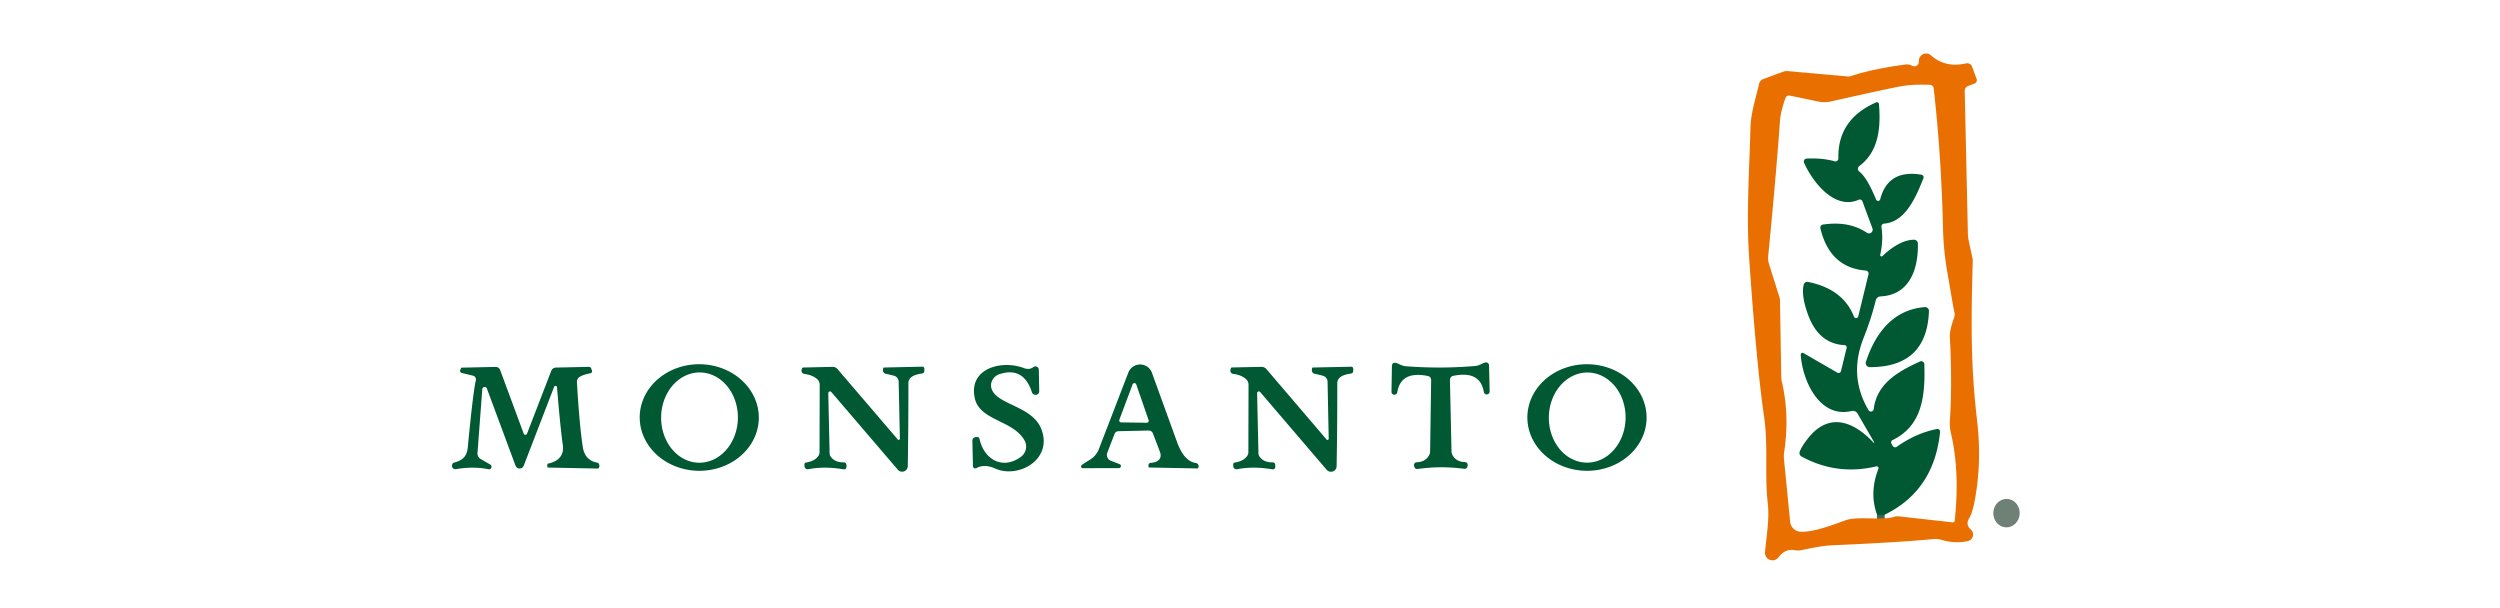 <?xml version="1.0" encoding="UTF-8" standalone="no"?>
<!DOCTYPE svg PUBLIC "-//W3C//DTD SVG 1.1//EN" "http://www.w3.org/Graphics/SVG/1.1/DTD/svg11.dtd">
<svg xmlns="http://www.w3.org/2000/svg" version="1.1" viewBox="0.00 0.00 411.00 100.00">
<path stroke="#05472a" stroke-opacity="0.796" stroke-width="2.00" fill="none" stroke-linecap="butt" vector-effect="non-scaling-stroke" d="
  M 309.85 84.61
  L 308.58 84.59"
/>
<path fill="#e96f00" d="
  M 315.44 10.27
  L 315.47 9.90
  A 1.19 1.19 0.0 0 1 317.45 9.10
  Q 319.82 11.20 323.23 10.42
  A 0.84 0.83 72.9 0 1 324.20 10.94
  L 324.96 12.98
  A 0.60 0.59 -20.4 0 1 324.61 13.74
  L 323.57 14.12
  A 0.88 0.88 0.0 0 0 323.00 14.96
  L 323.52 38.39
  A 6.18 5.88 -53.1 0 0 323.66 39.59
  L 324.27 42.42
  A 1.92 1.83 -51.9 0 1 324.32 42.93
  C 324.04 52.88 323.96 60.01 325.04 69.19
  Q 325.87 76.31 324.53 82.85
  Q 324.20 84.44 323.73 85.21
  Q 323.09 86.25 324.00 87.05
  A 1.10 1.10 0.0 0 1 323.52 88.95
  Q 321.42 89.42 319.13 88.74
  A 3.30 3.26 50.1 0 0 317.89 88.62
  Q 312.20 89.17 301.25 89.64
  Q 299.41 89.72 296.19 90.44
  A 2.78 2.69 43.5 0 1 295.08 90.45
  Q 293.48 90.15 292.39 91.62
  A 1.24 1.23 -23.8 0 1 290.17 90.76
  C 290.49 87.55 290.90 85.17 290.62 82.73
  C 290.08 78.00 290.72 73.31 290.01 68.46
  Q 288.76 59.90 287.55 42.26
  C 287.07 35.25 287.63 26.98 287.77 21.21
  C 287.83 18.51 288.58 16.47 289.19 13.79
  A 1.11 1.10 -4.1 0 1 289.88 13.00
  L 293.15 11.79
  A 1.68 1.65 -51.9 0 1 293.91 11.69
  L 303.78 12.57
  A 1.37 1.21 -48.4 0 0 304.28 12.51
  Q 307.89 11.32 313.31 10.60
  C 313.82 10.54 314.11 10.71 314.51 10.86
  A 0.69 0.69 0.0 0 0 315.44 10.27
  Z
  M 321.35 85.63
  Q 322.23 77.54 320.72 71.15
  A 6.95 6.86 40.8 0 1 320.56 69.13
  Q 320.96 63.03 320.56 55.50
  Q 320.49 54.31 321.25 52.25
  A 1.60 1.55 -44.2 0 0 321.28 51.23
  Q 321.21 51.01 320.06 44.26
  Q 319.50 40.96 319.42 37.21
  Q 319.14 25.48 317.90 14.52
  A 0.65 0.64 -1.5 0 0 317.29 13.95
  Q 314.82 13.84 313.03 14.10
  Q 311.44 14.32 301.00 16.68
  A 4.93 4.91 -45.1 0 1 298.92 16.69
  L 294.25 15.72
  A 0.63 0.63 0.0 0 0 293.52 16.13
  C 293.19 17.04 292.72 18.58 292.63 19.84
  Q 292.01 28.60 290.69 42.12
  A 3.33 3.27 -51.3 0 0 290.82 43.39
  L 292.54 48.86
  A 1.82 1.71 -55.8 0 1 292.63 49.42
  L 292.84 62.09
  A 3.13 2.92 -54.3 0 0 292.91 62.64
  Q 294.23 68.17 293.33 74.24
  A 5.32 5.15 47.7 0 0 293.29 75.53
  L 294.30 85.78
  A 1.83 1.83 0.0 0 0 296.11 87.43
  C 298.26 87.43 300.84 86.47 303.39 85.54
  C 305.38 84.81 309.31 85.61 311.38 84.97
  A 2.07 2.02 38.6 0 1 312.18 84.89
  L 321.04 85.88
  A 0.28 0.28 0.0 0 0 321.35 85.63
  Z"
/>
<path fill="#005933" d="
  M 309.85 84.61
  L 308.58 84.59
  Q 307.28 81.03 308.81 77.07
  A 0.30 0.30 0.0 0 0 308.46 76.67
  Q 301.99 78.22 296.17 75.05
  A 0.65 0.64 -66.3 0 1 295.87 74.27
  Q 296.15 73.45 297.19 72.12
  C 300.71 67.60 304.83 69.36 308.01 72.77
  A 0.06 0.06 0.0 0 0 308.11 72.70
  L 305.39 68.00
  A 0.91 0.91 0.0 0 0 304.39 67.57
  C 299.13 68.82 296.32 62.58 296.04 58.32
  A 0.30 0.29 -76.9 0 1 296.48 58.04
  L 302.05 61.26
  A 0.41 0.41 0.0 0 0 302.66 61.00
  L 303.59 57.18
  A 0.36 0.36 0.0 0 0 303.26 56.74
  Q 299.02 56.54 297.26 51.79
  Q 296.09 48.61 296.53 46.80
  A 0.61 0.61 0.0 0 1 297.24 46.35
  Q 303.01 47.51 304.79 52.05
  A 0.37 0.37 0.0 0 0 305.50 52.00
  L 307.18 45.10
  A 0.51 0.50 9.3 0 0 306.73 44.48
  Q 300.82 44.01 299.27 37.53
  A 0.51 0.50 79.3 0 1 299.68 36.92
  Q 303.97 36.28 306.92 38.27
  A 0.61 0.61 0.0 0 0 307.83 37.55
  L 306.18 33.09
  A 0.45 0.45 0.0 0 0 305.57 32.84
  C 301.66 34.58 298.04 30.01 296.59 26.77
  A 0.50 0.49 76.7 0 1 297.02 26.07
  Q 299.70 25.96 301.61 26.52
  A 0.49 0.48 7.6 0 0 302.23 26.05
  Q 302.07 19.63 308.44 16.83
  A 0.33 0.33 0.0 0 1 308.90 17.10
  C 309.21 20.85 308.93 24.87 305.66 27.31
  A 0.56 0.56 0.0 0 0 305.66 28.20
  Q 306.93 29.16 308.42 32.79
  A 0.36 0.36 0.0 0 0 309.11 32.75
  Q 310.40 27.81 315.88 28.72
  A 0.43 0.43 0.0 0 1 316.21 29.31
  C 314.98 32.37 313.28 36.49 309.76 36.76
  A 0.49 0.49 0.0 0 0 309.31 37.33
  Q 309.65 39.44 309.11 41.90
  A 0.22 0.21 -15.7 0 0 309.47 42.10
  Q 312.28 39.45 314.65 39.41
  A 0.64 0.64 0.0 0 1 315.30 40.04
  C 315.39 44.26 313.92 48.51 309.15 48.73
  A 0.84 0.83 5.6 0 0 308.38 49.36
  Q 307.63 52.39 306.38 55.54
  C 304.69 59.80 305.01 63.72 307.18 67.42
  A 0.46 0.46 0.0 0 0 308.04 67.24
  C 308.55 63.05 312.07 61.05 315.65 59.43
  A 0.50 0.50 0.0 0 1 316.36 59.87
  C 316.54 65.19 315.97 70.02 311.12 72.36
  A 0.40 0.40 0.0 0 0 310.95 72.92
  L 311.17 73.31
  A 0.45 0.45 0.0 0 0 311.83 73.45
  Q 315.01 71.20 318.43 70.53
  A 0.44 0.43 -2.5 0 1 318.95 71.00
  Q 317.98 80.64 309.85 84.61
  Z"
/>
<path fill="#005933" d="
  M 317.12 51.15
  Q 316.79 60.36 307.40 60.36
  A 0.68 0.67 -81.1 0 1 306.76 59.48
  C 308.29 54.77 311.25 50.88 316.45 50.49
  A 0.63 0.63 0.0 0 1 317.12 51.15
  Z"
/>
<path fill="#005933" d="
  M 236.81 60.42
  Q 239.66 60.41 242.52 60.17
  C 243.34 60.10 243.92 59.52 244.38 59.58
  A 0.49 0.48 -87.3 0 1 244.80 60.05
  L 244.90 64.38
  A 0.48 0.48 0.0 0 1 243.95 64.46
  Q 243.35 60.87 238.91 61.79
  A 0.68 0.67 83.9 0 0 238.37 62.47
  L 238.63 74.28
  A 1.19 1.06 34.6 0 0 238.73 74.69
  Q 239.30 75.92 240.85 75.97
  A 0.46 0.46 0.0 0 1 241.29 76.49
  Q 241.23 76.87 241.04 77.02
  Q 240.94 77.10 240.56 77.05
  Q 238.71 76.82 236.88 76.82
  Q 235.05 76.83 233.20 77.08
  Q 232.82 77.13 232.72 77.05
  Q 232.53 76.90 232.46 76.52
  A 0.46 0.46 0.0 0 1 232.90 76.00
  Q 234.45 75.94 235.01 74.70
  A 1.19 1.06 -35.0 0 0 235.11 74.29
  L 235.28 62.48
  A 0.68 0.67 -84.4 0 0 234.73 61.81
  Q 230.28 60.92 229.71 64.51
  A 0.48 0.48 0.0 0 1 228.76 64.44
  L 228.83 60.11
  A 0.49 0.48 86.8 0 1 229.24 59.64
  C 229.70 59.57 230.29 60.15 231.11 60.21
  Q 233.97 60.43 236.81 60.42
  Z"
/>
<path fill="#005933" d="
  M 105.17 68.555
  A 9.79 8.76 -179.5 0 1 115.036 59.88
  A 9.79 8.76 -179.5 0 1 124.75 68.725
  A 9.79 8.76 -179.5 0 1 114.884 77.4
  A 9.79 8.76 -179.5 0 1 105.17 68.555
  Z
  M 115.078 61.23
  A 7.42 6.31 -89.4 0 0 108.69 68.584
  A 7.42 6.31 -89.4 0 0 114.922 76.07
  A 7.42 6.31 -89.4 0 0 121.31 68.716
  A 7.42 6.31 -89.4 0 0 115.078 61.23
  Z"
/>
<path fill="#005933" d="
  M 170.78 60.78
  L 170.85 64.29
  A 0.62 0.61 35.4 0 1 169.65 64.49
  Q 168.28 60.23 164.32 61.51
  A 1.98 1.87 -18.9 0 0 163.03 63.96
  C 163.99 66.62 169.78 66.71 171.23 70.63
  C 173.07 75.62 167.36 78.71 163.62 77.03
  Q 161.84 76.23 160.52 76.96
  A 0.39 0.39 0.0 0 1 159.95 76.63
  L 159.86 72.44
  A 0.57 0.57 0.0 0 1 160.42 71.86
  L 160.70 71.85
  A 0.32 0.31 83.6 0 1 161.02 72.11
  C 161.75 75.53 164.81 77.31 167.83 75.11
  A 2.10 2.05 -32.6 0 0 168.45 72.44
  C 166.57 69.04 161.09 69.20 160.26 65.49
  C 159.15 60.56 164.68 59.10 168.38 60.53
  A 1.88 1.84 -37.9 0 0 169.27 60.63
  Q 169.54 60.59 169.91 60.33
  A 0.56 0.56 0.0 0 1 170.78 60.78
  Z"
/>
<path fill="#005933" d="
  M 251.1 68.589
  A 9.80 8.76 -179.7 0 1 260.946 59.88
  A 9.80 8.76 -179.7 0 1 270.7 68.691
  A 9.80 8.76 -179.7 0 1 260.854 77.4
  A 9.80 8.76 -179.7 0 1 251.1 68.589
  Z
  M 261.043 61.241
  A 7.41 6.31 -89.2 0 0 254.631 68.562
  A 7.41 6.31 -89.2 0 0 260.837 76.059
  A 7.41 6.31 -89.2 0 0 267.249 68.738
  A 7.41 6.31 -89.2 0 0 261.043 61.241
  Z"
/>
<path fill="#005933" d="
  M 90.17 76.87
  A 0.20 0.20 0.0 0 1 89.97 76.65
  L 89.99 76.34
  A 0.15 0.15 0.0 0 1 90.11 76.21
  C 91.62 75.93 92.79 74.96 92.53 73.19
  Q 92.11 70.23 91.57 63.65
  A 0.25 0.24 -37.3 0 0 91.10 63.59
  L 86.10 76.56
  A 0.72 0.72 0.0 0 1 84.75 76.55
  L 80.04 63.86
  A 0.39 0.39 0.0 0 0 79.29 63.96
  L 78.50 74.46
  A 1.08 1.08 0.0 0 0 79.03 75.47
  L 80.58 76.36
  A 0.42 0.42 0.0 0 1 80.28 77.14
  Q 77.83 76.64 74.92 77.13
  A 0.52 0.52 0.0 0 1 74.32 76.68
  L 74.31 76.61
  A 0.52 0.52 0.0 0 1 74.69 76.04
  C 76.07 75.67 76.76 75.03 76.90 73.58
  Q 77.78 64.37 78.23 62.53
  A 0.64 0.64 0.0 0 0 77.76 61.76
  L 75.90 61.31
  A 0.35 0.34 17.9 0 1 75.66 60.85
  L 75.78 60.56
  A 0.18 0.18 0.0 0 1 75.95 60.44
  L 81.47 60.32
  A 0.78 0.77 78.3 0 1 82.22 60.82
  L 86.10 71.30
  A 0.29 0.29 0.0 0 0 86.64 71.30
  L 90.63 60.96
  A 0.83 0.82 -79.9 0 1 91.38 60.43
  L 96.84 60.31
  A 0.37 0.36 -10.5 0 1 97.18 60.54
  L 97.32 60.91
  A 0.35 0.35 0.0 0 1 97.05 61.37
  Q 95.84 61.60 95.26 61.98
  A 0.94 0.94 0.0 0 0 94.85 62.81
  Q 95.23 69.59 95.80 73.44
  Q 96.14 75.70 98.22 76.07
  A 0.33 0.31 -7.1 0 1 98.45 76.24
  Q 98.68 76.72 98.35 77.02
  A 0.05 0.03 13.3 0 1 98.32 77.03
  L 90.17 76.87
  Z"
/>
<path fill="#005933" d="
  M 138.72 76.01
  A 0.42 0.41 -0.7 0 1 139.15 76.42
  L 139.16 76.77
  A 0.39 0.39 0.0 0 1 138.70 77.16
  Q 135.53 76.62 132.88 77.14
  A 0.52 0.52 0.0 0 1 132.26 76.64
  L 132.25 76.33
  A 0.29 0.28 -4.8 0 1 132.49 76.05
  Q 134.07 75.80 134.61 74.83
  A 1.04 0.96 61.2 0 0 134.73 74.35
  L 134.76 63.27
  A 1.27 1.27 0.0 0 0 134.31 62.30
  Q 133.50 61.62 132.24 61.48
  A 0.54 0.53 10.1 0 1 131.78 60.83
  L 131.84 60.58
  A 0.21 0.20 -82.8 0 1 132.04 60.42
  L 136.86 60.31
  A 1.08 1.07 68.8 0 1 137.69 60.68
  L 147.59 72.25
  A 0.20 0.20 0.0 0 0 147.94 72.12
  L 147.74 62.74
  A 1.04 1.03 6.8 0 0 146.97 61.77
  Q 145.96 61.51 145.63 61.45
  A 0.59 0.59 0.0 0 1 145.16 60.78
  L 145.20 60.52
  A 0.12 0.11 2.6 0 1 145.32 60.42
  L 151.64 60.28
  A 0.31 0.31 0.0 0 1 151.96 60.58
  L 151.96 60.98
  A 0.41 0.41 0.0 0 1 151.61 61.40
  Q 149.34 61.70 149.34 62.99
  Q 149.35 69.80 149.24 76.64
  A 0.93 0.93 0.0 0 1 147.61 77.23
  L 136.67 64.45
  A 0.29 0.28 -66.1 0 0 136.17 64.65
  L 136.39 74.56
  A 0.93 0.88 -64.4 0 0 136.54 75.03
  Q 137.24 76.05 138.72 76.01
  Z"
/>
<path fill="#005933" d="
  M 177.80 76.50
  Q 177.98 76.31 179.17 75.59
  A 3.57 3.55 -5.0 0 0 180.66 73.82
  L 185.50 61.25
  A 2.07 2.07 0.0 0 1 189.38 61.29
  Q 192.84 70.84 193.53 72.73
  Q 194.66 75.84 196.61 76.12
  C 197.05 76.19 197.17 76.71 196.92 77.00
  A 0.04 0.03 -52.0 0 1 196.88 77.01
  L 188.94 76.86
  A 0.14 0.13 87.6 0 1 188.81 76.73
  L 188.81 76.48
  A 0.37 0.36 87.6 0 1 189.15 76.10
  Q 190.08 76.03 190.49 75.63
  Q 191.00 75.14 190.70 74.30
  Q 190.66 74.19 189.54 71.25
  A 0.75 0.74 -11.3 0 0 188.83 70.78
  L 183.87 70.89
  A 0.70 0.70 0.0 0 0 183.23 71.34
  L 182.04 74.42
  A 1.03 1.03 0.0 0 0 182.63 75.75
  L 184.08 76.31
  A 0.34 0.34 0.0 0 1 183.96 76.96
  L 178.00 76.97
  A 0.28 0.28 0.0 0 1 177.80 76.50
  Z
  M 184.02 69.01
  A 0.32 0.32 0.0 0 0 184.32 69.44
  L 188.53 69.50
  A 0.32 0.32 0.0 0 0 188.83 69.07
  L 186.80 63.20
  A 0.32 0.32 0.0 0 0 186.20 63.19
  L 184.02 69.01
  Z"
/>
<path fill="#005933" d="
  M 209.22 76.01
  A 0.42 0.41 -0.6 0 1 209.65 76.42
  L 209.66 76.77
  A 0.39 0.39 0.0 0 1 209.20 77.16
  Q 206.02 76.62 203.37 77.14
  A 0.52 0.52 0.0 0 1 202.75 76.64
  L 202.74 76.33
  A 0.29 0.28 -4.8 0 1 202.98 76.05
  Q 204.56 75.80 205.11 74.83
  A 1.04 0.96 61.3 0 0 205.23 74.35
  L 205.26 63.27
  A 1.27 1.27 0.0 0 0 204.81 62.29
  Q 204.00 61.61 202.74 61.47
  A 0.54 0.53 10.1 0 1 202.28 60.82
  L 202.34 60.57
  A 0.21 0.20 -82.7 0 1 202.54 60.41
  L 207.37 60.31
  A 1.08 1.07 68.8 0 1 208.20 60.68
  L 218.09 72.26
  A 0.20 0.20 0.0 0 0 218.44 72.13
  L 218.25 62.74
  A 1.04 1.03 6.8 0 0 217.48 61.77
  Q 216.47 61.51 216.14 61.45
  A 0.59 0.59 0.0 0 1 215.67 60.78
  L 215.71 60.52
  A 0.12 0.11 2.6 0 1 215.83 60.42
  L 222.15 60.29
  A 0.31 0.31 0.0 0 1 222.47 60.59
  L 222.47 60.99
  A 0.41 0.41 0.0 0 1 222.12 61.41
  Q 219.85 61.70 219.85 63.00
  Q 219.86 69.81 219.74 76.65
  A 0.93 0.93 0.0 0 1 218.11 77.24
  L 207.17 64.45
  A 0.29 0.28 -66.0 0 0 206.67 64.65
  L 206.89 74.56
  A 0.93 0.88 -64.3 0 0 207.04 75.03
  Q 207.74 76.05 209.22 76.01
  Z"
/>
<ellipse fill="#0d291a" fill-opacity="0.592" cx="0.00" cy="0.00" transform="translate(329.87,84.36) rotate(-87.9)" rx="2.34" ry="2.17"/>
<path fill="#0d291a" fill-opacity="0.592" d="
  M 309.85 84.61
  Q 309.22 84.82 308.58 84.59
  L 309.85 84.61
  Z"
/>
</svg>
